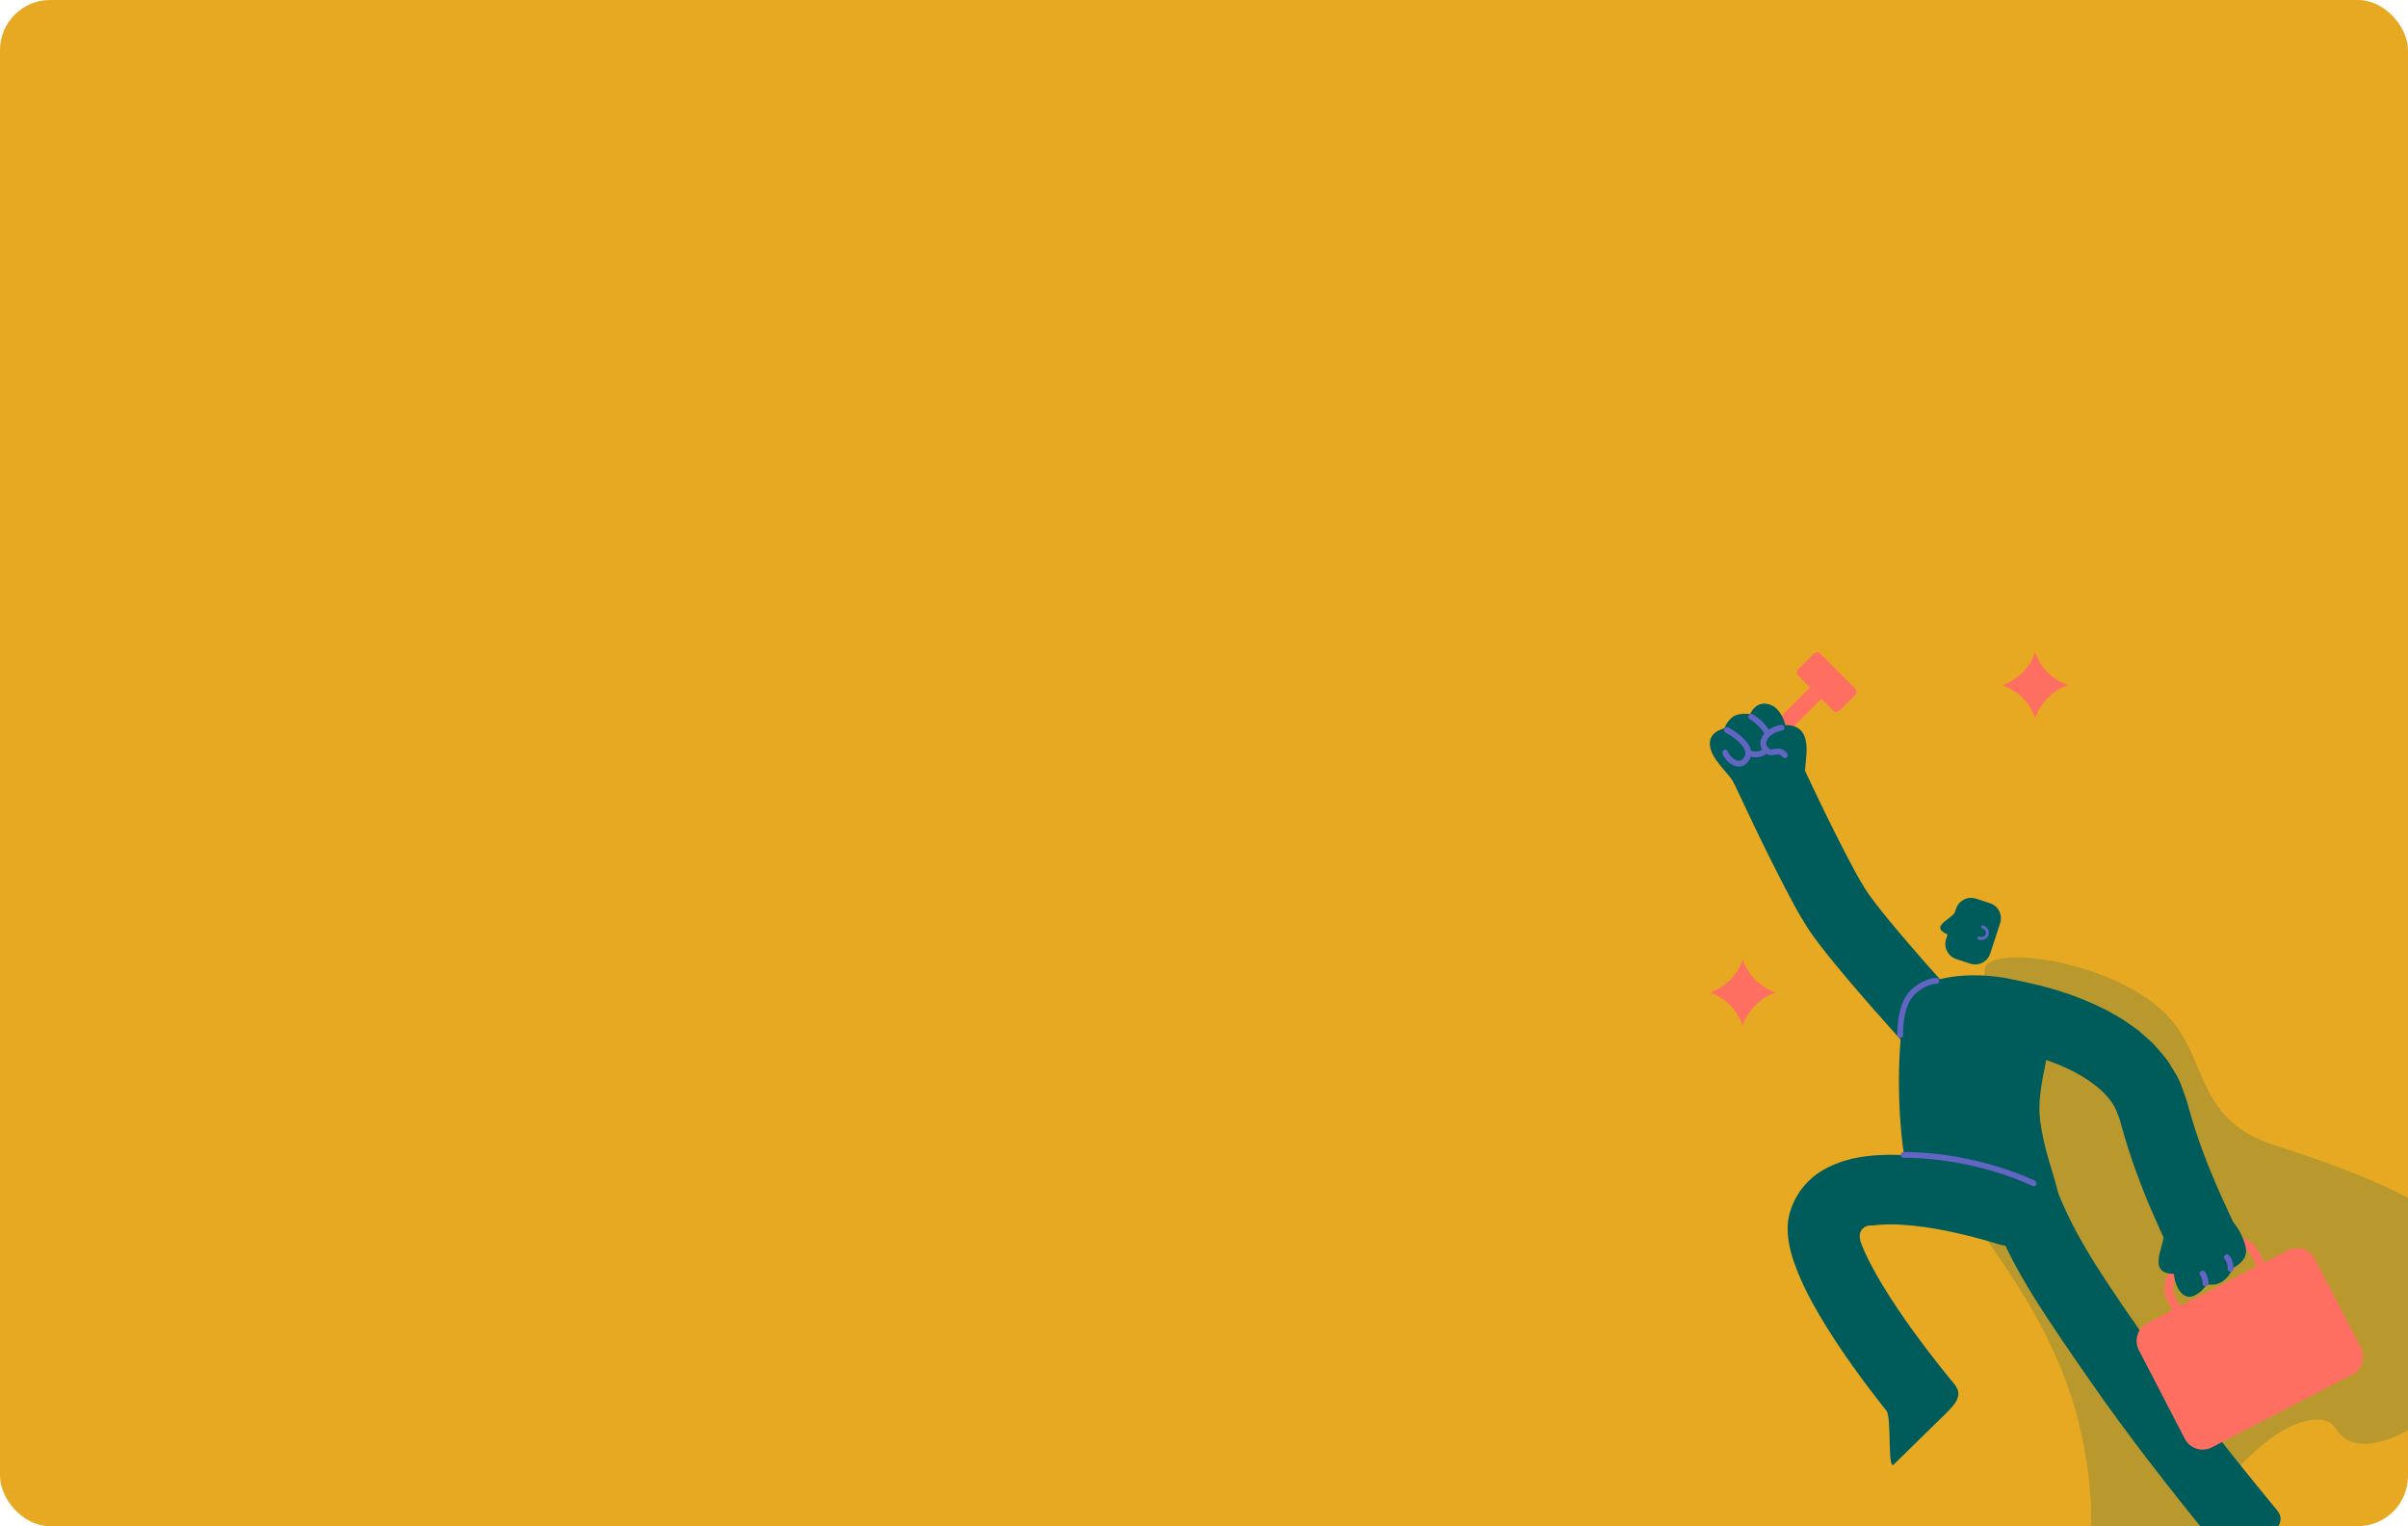<svg width="576" height="365" viewBox="0 0 576 365" fill="none" xmlns="http://www.w3.org/2000/svg">
<g clip-path="url(#clip0_103_331)">
<rect width="576" height="365" rx="12" fill="#E7A922"/>
<g clip-path="url(#clip1_103_331)">
<path d="M432.992 164.354L421.077 176.269L423.82 179.012L435.735 167.098L432.992 164.354Z" fill="#FF6F61"/>
<path d="M443.783 164.681L435.41 156.309C434.997 155.895 434.325 155.895 433.911 156.309L430.143 160.078C429.729 160.492 429.729 161.163 430.143 161.577L438.515 169.949C438.929 170.363 439.6 170.363 440.014 169.949L443.783 166.18C444.197 165.766 444.197 165.095 443.783 164.681Z" fill="#FF6F61"/>
<path opacity="0.2" d="M474.76 231.89C475.2 225.86 502.6 229.3 516.21 240.79C529.13 251.69 523.6 267.32 544.27 273.95C588.62 288.16 595.46 297.92 594.11 315.33C592.48 336.39 565.35 352.79 558.81 341.75C554.65 334.72 535.37 344.39 525.16 367.13C519.17 380.48 499.83 381.65 500.21 368.11C501.93 306.78 452.86 286.46 463.3 261.76C473.74 237.06 474.32 237.71 474.75 231.88L474.76 231.89Z" fill="#005C5B"/>
<path d="M520.61 313.77C520.33 313.77 520.05 313.66 519.85 313.44C519.76 313.34 517.55 310.92 517.73 307.76C517.84 305.83 518.79 304.08 520.56 302.56C525.92 297.95 533.56 295.86 535.15 295.86C539.23 295.86 541.45 300.88 542.07 303.53C542.2 304.09 541.85 304.65 541.29 304.78C540.74 304.91 540.17 304.56 540.04 304C539.68 302.43 538.01 297.94 535.15 297.94C534.29 297.94 527.04 299.73 521.92 304.14C520.6 305.28 519.89 306.53 519.81 307.87C519.68 310.14 521.37 312.02 521.38 312.03C521.77 312.45 521.74 313.11 521.32 313.5C521.12 313.68 520.87 313.77 520.62 313.77H520.61Z" fill="#FF6F61"/>
<path d="M474.49 241.69C474.15 246.27 476.37 250.24 479.7 250.91C485.53 252.06 491.27 253.82 496.19 256.36C501.02 258.95 505.13 262.3 506.48 266.26L507.06 267.78L507.73 270.22C508.2 271.84 508.68 273.46 509.2 275.06C510.24 278.27 511.38 281.44 512.61 284.55C515.07 290.78 517.87 296.78 520.72 302.64C522.37 306.03 525.9 308.22 530.01 306.17C530.4 305.97 530.78 305.76 531.13 305.52C534.47 303.3 537.12 298.3 535.68 295.35C532.92 289.67 530.31 284.06 528.09 278.43C526.98 275.61 525.96 272.79 525.04 269.94C524.57 268.52 524.15 267.09 523.74 265.66L523.15 263.51C522.82 262.48 522.37 261.22 521.95 260.1C521.19 257.72 519.77 255.79 518.54 253.73C517.86 252.78 517.09 251.95 516.35 251.06C515.6 250.18 514.84 249.32 514.02 248.64L511.57 246.49C510.74 245.82 509.89 245.28 509.04 244.68C507.34 243.43 505.61 242.56 503.88 241.58C496.92 238.02 489.94 235.97 482.92 234.56C478.82 233.74 474.92 237.08 474.5 241.67L474.49 241.69Z" fill="#005C5B"/>
<path d="M534.26 292.39C534.26 292.39 536.46 294.79 537.19 298.43C537.78 301.35 535.01 302.71 534.07 303.33C534.07 303.33 533.35 305.26 531.77 306.36C529.78 307.74 528.62 306.99 527.97 307.31C527.49 307.55 526.77 308.93 525 309.8C522.71 310.92 521.38 308.88 520.97 308.09C519.42 305.12 520.12 301.87 520.12 301.87L534.25 292.4L534.26 292.39Z" fill="#005C5B"/>
<path d="M517.41 295.65C518.15 297.29 512.33 305.97 521.91 304.47L517.41 295.65Z" fill="#005C5B"/>
<path d="M527.56 307.63C527.56 307.63 527.51 307.63 527.49 307.63C527.11 307.59 526.83 307.25 526.87 306.87C526.96 305.98 526.28 304.99 526.28 304.98C526.06 304.67 526.14 304.23 526.45 304.01C526.76 303.79 527.19 303.87 527.42 304.18C527.52 304.32 528.39 305.62 528.26 307.01C528.22 307.37 527.92 307.63 527.57 307.63H527.56Z" fill="#6365C2"/>
<path d="M533.54 304.15C533.54 304.15 533.49 304.15 533.46 304.15C533.08 304.11 532.81 303.77 532.85 303.39C532.99 302.09 532.17 301.13 532.16 301.13C531.9 300.85 531.93 300.41 532.21 300.15C532.49 299.89 532.93 299.91 533.19 300.2C533.24 300.26 534.44 301.61 534.23 303.54C534.19 303.9 533.89 304.16 533.54 304.16V304.15Z" fill="#6365C2"/>
<path d="M465.79 248.57C469.17 245.46 469.88 240.73 467.39 237.96C463.07 233.16 458.79 228.32 454.65 223.44C452.59 221 450.56 218.55 448.68 216.12L447.34 214.33C446.96 213.75 446.54 213.23 446.18 212.62C445.45 211.47 444.69 210.14 443.94 208.8C437.97 197.74 432.44 185.87 427.01 174.16C425.45 170.77 420.81 169.56 416.62 171.45C416.22 171.63 415.84 171.84 415.48 172.06C412.06 174.17 410.47 178.02 411.9 181.12C417.45 193.06 422.89 204.8 429.38 216.84C430.24 218.37 431.11 219.92 432.19 221.61C432.69 222.44 433.31 223.26 433.87 224.07L435.51 226.26C437.67 229.05 439.81 231.62 441.97 234.19C446.29 239.28 450.64 244.21 455.05 249.1C457.59 251.92 462.43 251.69 465.81 248.58L465.79 248.57Z" fill="#005C5B"/>
<path d="M414.75 187.25C413.71 185.02 409 181.46 409 177.86C409 174.97 411.98 174.39 412.47 174.16C412.47 174.16 413.07 172.4 414.66 171.33C416 170.43 418.65 170.77 418.65 170.77C418.94 169.96 419.78 168.98 420.67 168.57C422.22 167.84 423.95 168.62 424.66 169.22C427.47 171.6 427.47 176.25 427.47 176.25C427.47 176.25 416.57 191.17 414.75 187.27V187.25Z" fill="#005C5B"/>
<path d="M425.7 173.51L431.88 185.02C431.1 183.37 435.29 172.22 425.7 173.51Z" fill="#005C5B"/>
<path d="M541.25 369.18C544.37 366.15 546.91 363.9 544.67 361.17C534.2 348.51 523.96 335.51 514.7 322.3C510.02 315.56 505.19 308.7 501.07 302.12C496.9 295.48 493.64 289.2 491.24 282.48C489.87 278.72 485.41 276.49 480.97 277.74C476.57 278.99 473.99 283.69 475.63 288.23C478.33 295.82 482.08 303.11 486.36 309.96C490.62 316.83 495.21 323.39 499.74 329.93C508.9 343.15 518.78 355.8 528.93 368.23C530.09 369.67 528.54 381.26 529.85 380.18C534.26 375.92 541.11 369.3 541.24 369.17L541.25 369.18Z" fill="#005C5B"/>
<path d="M491.18 240.28C490.84 232.95 458.91 228.91 455.88 240.65C452.85 252.39 453.97 281.72 459.3 288.69C464.63 295.66 486.52 296.58 489.55 294.22C496.44 288.85 489.89 281.92 488.01 268.03C486.87 259.56 491.58 249.03 491.18 240.27V240.28Z" fill="#005C5B"/>
<path d="M465.514 224.595L467.889 217.333C468.536 215.356 470.671 214.266 472.657 214.915L476.022 216.016C477.999 216.662 479.089 218.797 478.439 220.783L476.065 228.045C475.418 230.022 473.283 231.112 471.297 230.463L467.932 229.362C465.955 228.716 464.865 226.581 465.514 224.595Z" fill="#005C5B"/>
<path d="M468.15 217.67C466.57 219.76 464.59 220.3 464.15 221.65C463.46 223.77 471.79 225.02 471.79 225.02C471.79 225.02 469.48 215.94 468.16 217.67H468.15Z" fill="#005C5B"/>
<path d="M473.91 224.8C473.69 224.8 473.46 224.76 473.24 224.69C473.06 224.63 472.96 224.44 473.02 224.25C473.08 224.07 473.27 223.97 473.46 224.03C473.79 224.13 474.13 224.12 474.43 224C474.71 223.88 474.91 223.67 475 223.4C475.18 222.83 474.79 222.19 474.13 221.98C473.95 221.92 473.85 221.73 473.91 221.54C473.97 221.36 474.16 221.26 474.35 221.32C475.38 221.66 475.97 222.69 475.66 223.62C475.51 224.08 475.17 224.44 474.7 224.64C474.45 224.75 474.18 224.8 473.91 224.8Z" fill="#6365C2"/>
<path d="M464.25 339.24C467.35 336.18 469.9 333.96 467.49 331.03C461.88 324.21 456.49 317.09 451.89 309.9C449.6 306.32 447.52 302.68 445.98 299.26C445.63 298.43 445.25 297.55 445.02 296.84C444.91 296.44 444.91 296.24 444.88 295.95C444.85 295.41 444.88 294.9 445.11 294.45C445.58 293.56 446.51 293.09 447.31 293.08C447.52 293.06 447.66 293.08 447.92 293.09C448.28 293.06 449.14 292.93 449.85 292.9C451.34 292.79 453.03 292.79 454.83 292.9C462.03 293.31 470.27 295.19 478.18 297.59C482.66 298.95 487.47 296.79 489.05 292.49C490.87 288.25 488.24 283.26 483.21 281.72C474.78 279.18 466.16 277.09 457.11 276.37C452.56 276.03 447.99 276.05 443.03 277.1C440.4 277.75 437.81 278.72 435.47 280.18C433.16 281.67 431.19 283.7 429.8 286.1C428.4 288.48 427.54 291.27 427.61 294.08C427.65 296.89 428.34 299.71 429.34 302.45C431.18 307.44 433.3 311.29 435.67 315.31C440.39 323.18 445.71 330.4 451.27 337.44C452.5 339.06 451.47 351.29 452.92 350.31C457.3 346.02 464.11 339.35 464.24 339.23L464.25 339.24Z" fill="#005C5B"/>
<path d="M486.44 283.68C486.33 283.68 486.23 283.66 486.13 283.61C486 283.54 472.54 276.9 455.35 276.9C454.97 276.9 454.66 276.59 454.66 276.21C454.66 275.83 454.97 275.52 455.35 275.52C472.88 275.52 486.61 282.31 486.75 282.38C487.09 282.55 487.23 282.97 487.06 283.31C486.94 283.55 486.69 283.69 486.44 283.69V283.68Z" fill="#6365C2"/>
<path d="M454.54 248.24C454.17 248.24 453.86 247.95 453.85 247.58C453.84 247.27 453.57 239.95 457.18 236.69C460.41 233.78 463.12 233.87 463.23 233.88C463.61 233.9 463.91 234.23 463.89 234.61C463.87 234.99 463.6 235.31 463.16 235.27C463.13 235.27 460.9 235.21 458.11 237.72C454.97 240.55 455.23 247.46 455.23 247.52C455.25 247.9 454.95 248.23 454.57 248.24H454.54Z" fill="#6365C2"/>
<path d="M547.236 299.013L513.677 316.409C511.318 317.631 510.398 320.534 511.62 322.893L522.605 344.085C523.828 346.443 526.73 347.364 529.089 346.142L562.648 328.746C565.007 327.524 565.928 324.621 564.705 322.262L553.72 301.07C552.498 298.711 549.595 297.791 547.236 299.013Z" fill="#FF6F61"/>
<path d="M415.96 183.34C415.81 183.34 415.65 183.33 415.5 183.3C413.92 183.04 412.4 181.44 412.02 180.17C411.91 179.8 412.12 179.42 412.48 179.31C412.84 179.2 413.23 179.41 413.34 179.77C413.56 180.52 414.66 181.75 415.72 181.93C416.28 182.02 416.72 181.81 417.12 181.25C417.47 180.76 417.58 180.25 417.45 179.69C417 177.78 413.92 175.82 412.78 175.22C412.44 175.04 412.31 174.63 412.49 174.29C412.66 173.95 413.09 173.82 413.42 173.99C413.61 174.09 418.11 176.46 418.8 179.36C419.03 180.32 418.84 181.22 418.25 182.05C417.65 182.89 416.84 183.33 415.96 183.33V183.34Z" fill="#6365C2"/>
<path d="M420.02 181.12C419.4 181.12 418.83 181.01 418.41 180.86C418.05 180.73 417.86 180.34 417.99 179.98C418.12 179.62 418.51 179.43 418.87 179.55C419.13 179.64 421.39 180.34 422.27 178.33C423.68 175.1 418.58 172.02 418.53 171.99C418.2 171.8 418.09 171.37 418.29 171.04C418.49 170.71 418.91 170.6 419.24 170.8C419.49 170.95 425.43 174.54 423.54 178.88C422.78 180.62 421.3 181.11 420.02 181.11V181.12Z" fill="#6365C2"/>
<path d="M426.93 180.59C425.13 178.55 424.07 180.9 422.44 179.32C420.71 177.64 422.44 174.66 426.14 174.01L426.93 180.59Z" fill="#005C5B"/>
<path d="M426.93 181.29C426.74 181.29 426.55 181.21 426.41 181.06C425.72 180.28 425.31 180.37 424.64 180.5C423.95 180.64 423 180.83 421.97 179.84C421.16 179.06 420.89 177.98 421.22 176.89C421.75 175.16 423.64 173.77 426.03 173.35C426.38 173.28 426.77 173.53 426.83 173.91C426.9 174.29 426.64 174.65 426.27 174.71C424.13 175.08 422.86 176.28 422.55 177.29C422.42 177.7 422.39 178.31 422.94 178.84C423.45 179.33 423.78 179.26 424.38 179.14C425.17 178.98 426.25 178.76 427.47 180.14C427.72 180.43 427.7 180.86 427.41 181.12C427.28 181.24 427.11 181.29 426.95 181.29H426.93Z" fill="#6365C2"/>
<path d="M486.816 156C488.1 159.686 491 162.585 494.689 163.868C491 165.151 488.1 168.049 486.816 171.736C485.532 168.049 482.631 165.151 478.942 163.868C482.631 162.585 485.532 159.686 486.816 156Z" fill="#FF6F61"/>
<path d="M416.873 229.501C418.157 233.187 421.058 236.085 424.747 237.368C421.058 238.652 418.157 241.55 416.873 245.236C415.589 241.55 412.689 238.652 409 237.368C412.689 236.085 415.589 233.187 416.873 229.501Z" fill="#FF6F61"/>
</g>
</g>
<defs>
<clipPath id="clip0_103_331">
<rect width="576" height="365" rx="12" fill="white"/>
</clipPath>
<clipPath id="clip1_103_331">
<rect width="185.27" height="224.26" fill="white" transform="translate(409 156)"/>
</clipPath>
</defs>
</svg>
